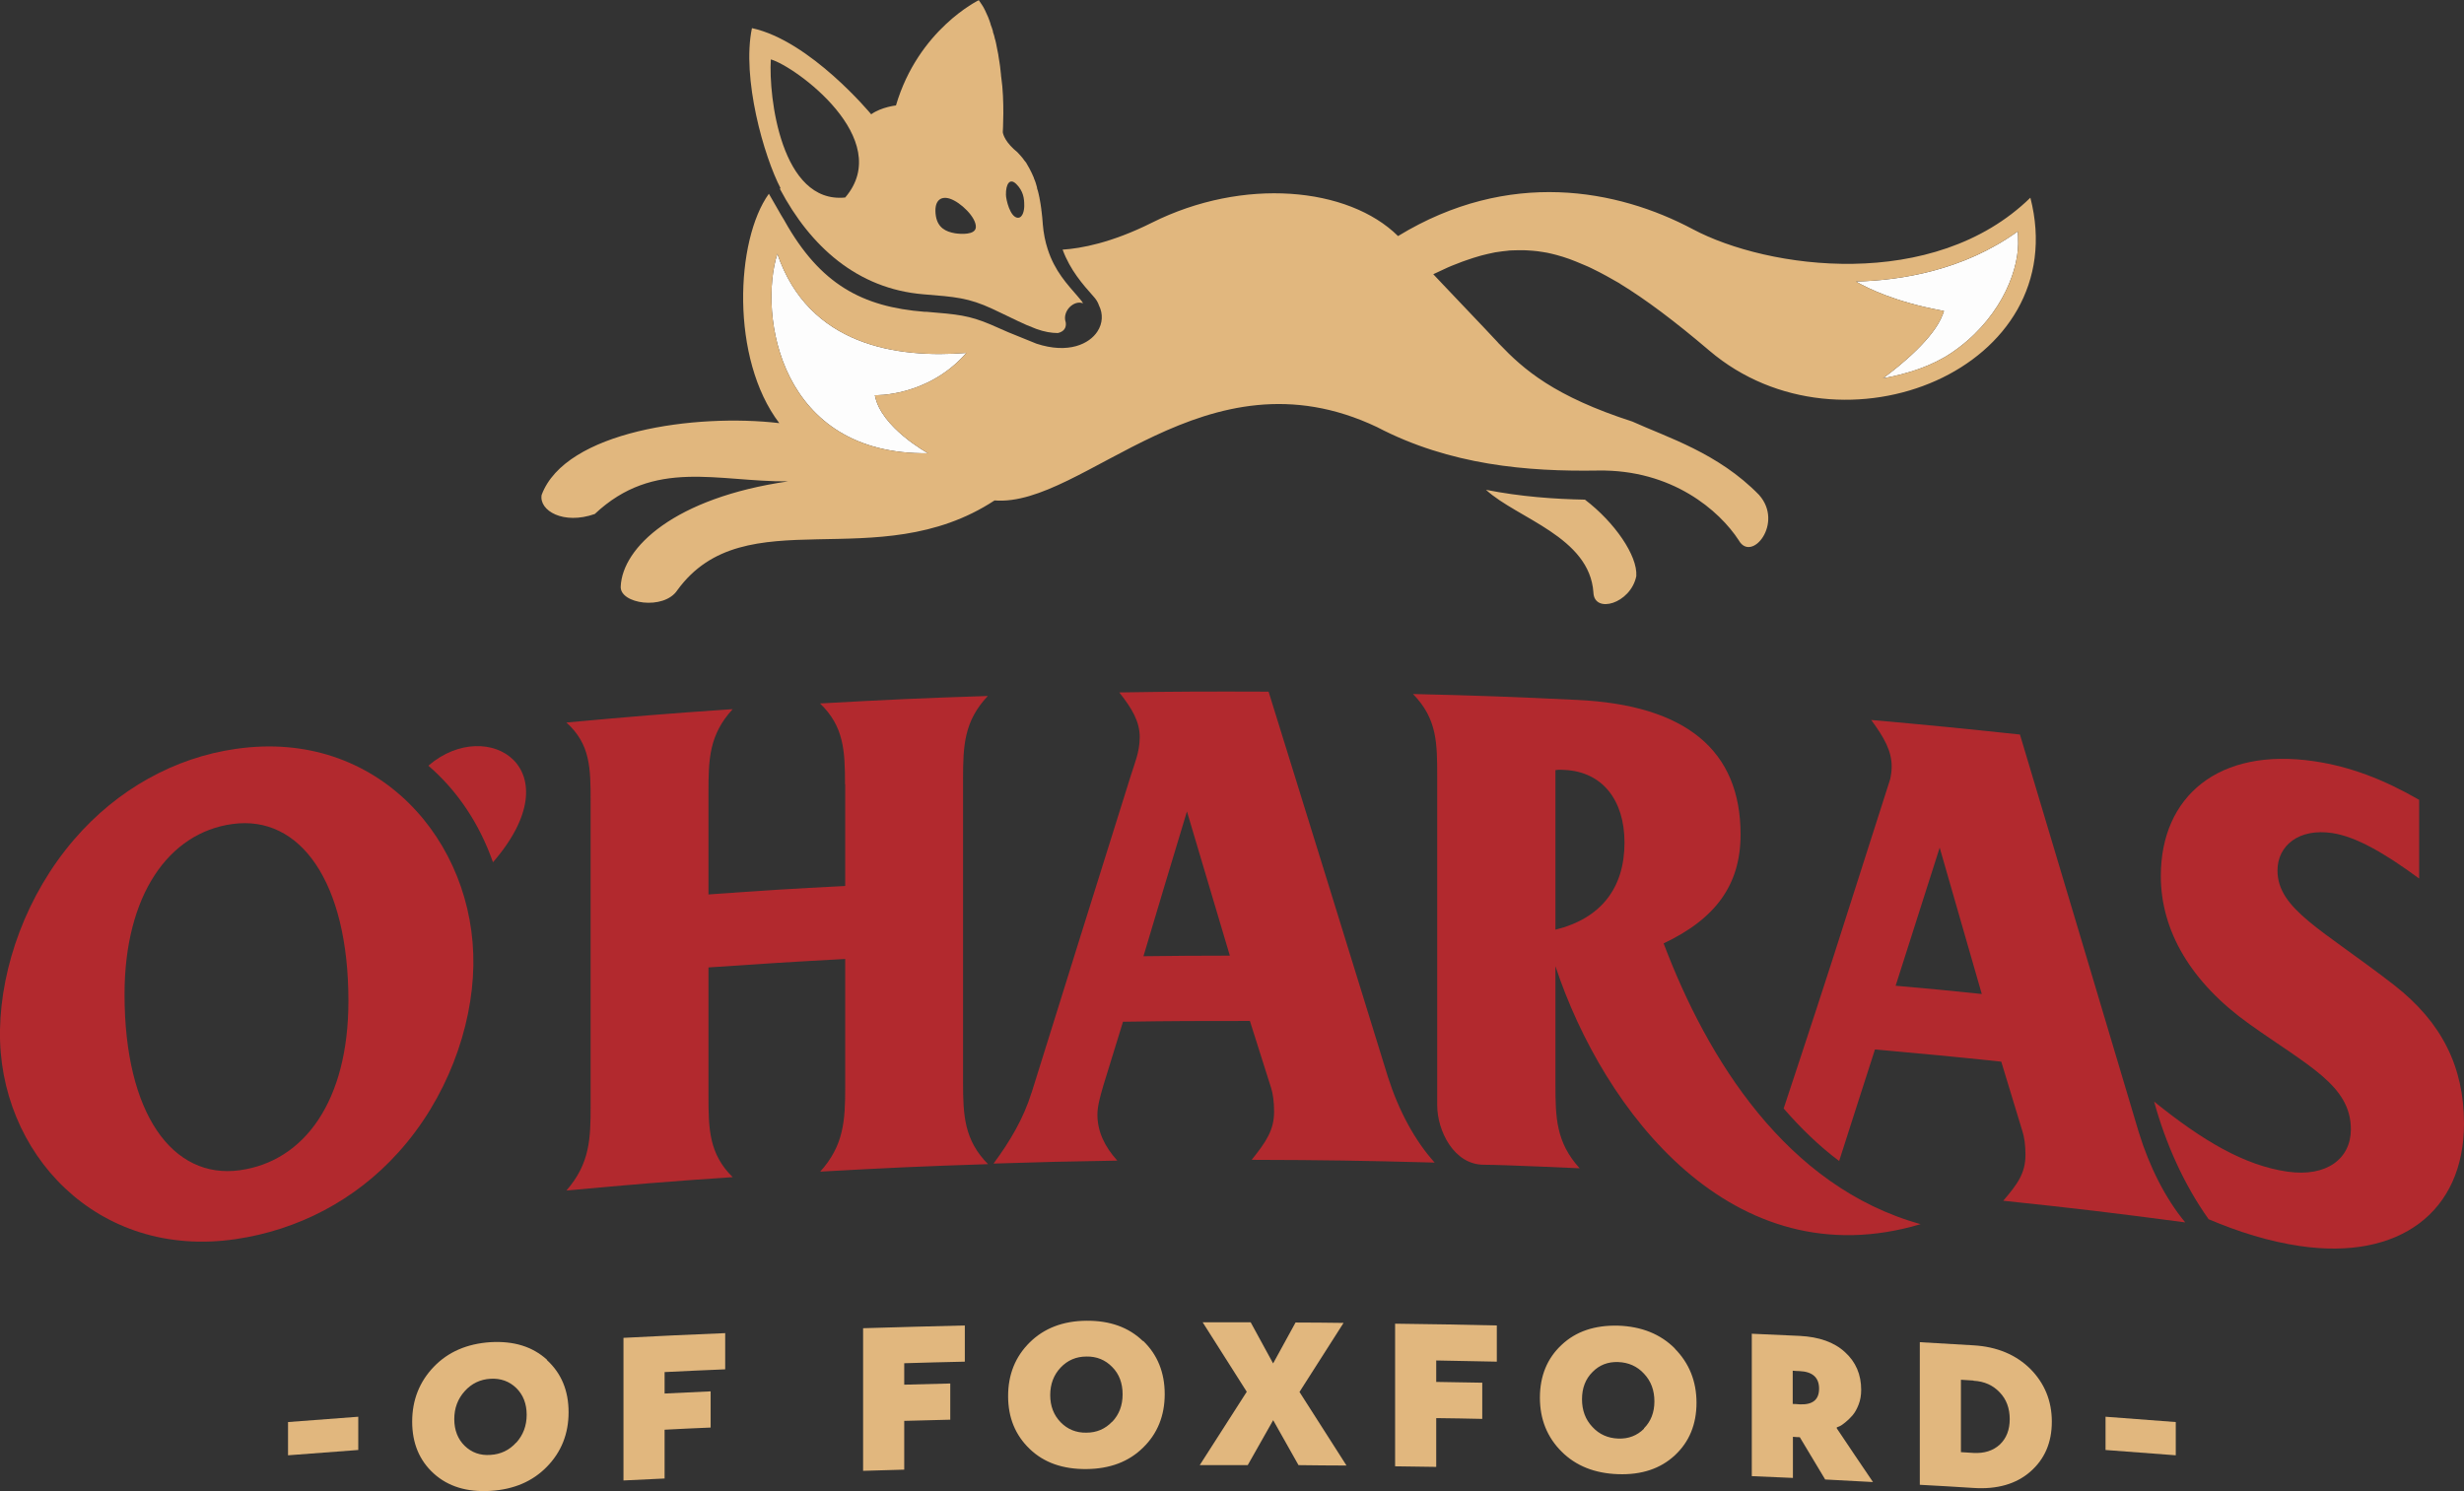 <?xml version="1.0" encoding="UTF-8"?><svg id="Layer_2" xmlns="http://www.w3.org/2000/svg" viewBox="0 0 125.24 75.81"><rect x="0" y="0" width="125.24" height="75.81" fill="#333333" stroke="none"/><defs><style>.cls-1{fill:#fdfdfd;}.cls-2{fill:#e1b77e;}.cls-3{fill:#b2292e;}</style></defs><g id="Layer_1-2"><g><g><path class="cls-3" d="M111.07,62.14c-1.01-1.22-1.82-2.83-2.36-4.58-2.01-6.74-4.02-13.48-6.04-20.22-3.02-.32-4.53-.47-7.56-.74,.66,.9,1.04,1.57,1.04,2.37,0,.22-.03,.43-.07,.62h0c-1.19,3.71-1.78,5.57-2.97,9.29-.98,3.04-2.44,7.44-2.45,7.47,.83,.96,1.8,1.91,2.82,2.67,.76-2.39,1.06-3.29,1.82-5.67,2.57,.23,3.86,.35,6.42,.62,.43,1.41,.64,2.11,1.07,3.52,.1,.29,.16,.72,.16,1.21,0,.95-.41,1.5-1.13,2.34,3.7,.39,5.55,.61,9.24,1.1Zm-14.72-12.03s.02-.07,.04-.12c.88-2.76,1.32-4.14,2.2-6.9,.85,2.97,1.28,4.46,2.14,7.44-1.75-.18-2.63-.27-4.38-.42Z"/><path class="cls-3" d="M121.68,50.07c-3.65-2.83-5.92-3.85-5.92-5.82,0-1.27,1.1-2.16,2.79-1.9,1.19,.18,2.63,1,4.41,2.31v-4c-1.81-1.04-3.5-1.69-5.32-1.96-4.89-.73-7.81,1.8-7.81,5.83,0,2.81,1.55,5.42,4.49,7.52,2.98,2.13,5.17,3.12,5.17,5.36,0,1.48-1.22,2.44-3.23,2.15-2.19-.32-4.29-1.56-6.77-3.56,.59,2.15,1.52,4.22,2.77,5.98,1.56,.66,3.08,1.13,4.63,1.36,5.08,.75,8.35-1.75,8.35-6.22,0-2.88-1.12-5.15-3.56-7.05Z"/><path class="cls-3" d="M84.55,47.96c2.65-1.25,3.92-2.98,3.92-5.54,0-4.28-2.78-6.58-8.31-6.84-3.34-.16-5-.22-8.34-.3,1.23,1.26,1.23,2.49,1.23,4.21v16.69c0,1.29,.84,3.03,2.37,3.03,.96,0,4.87,.18,4.87,.18-1.2-1.32-1.23-2.58-1.23-4.27,0-2.4,0-3.6,0-6,2.44,7.36,9,15.96,18.56,13.11-6.83-1.9-10.84-8.4-13.06-14.27Zm-5.49-8.81c.16-.03,.31-.02,.47-.01,1.9,.09,3.04,1.52,3.04,3.69,0,2.32-1.2,3.86-3.51,4.43v-8.11Z"/><path class="cls-3" d="M52.43,55.56c1.67-5.36,3.35-10.72,5.03-16.08,.19-.63,.47-1.23,.47-2.01s-.38-1.44-1.04-2.27c3.04-.05,4.55-.05,7.59-.04,2.03,6.53,4.05,13.06,6.07,19.6,.54,1.69,1.36,3.22,2.37,4.34-3.72-.1-5.58-.13-9.3-.14,.73-.91,1.14-1.51,1.14-2.45,0-.49-.06-.92-.15-1.2-.43-1.36-.65-2.05-1.08-3.41-2.58,0-3.87,0-6.45,.04-.4,1.31-.61,1.97-1.01,3.28-.16,.56-.29,1.02-.29,1.44,0,.84,.35,1.61,1.01,2.34-2.52,.04-3.77,.07-6.29,.15,.85-1.15,1.52-2.29,1.93-3.6Zm10.08-6.98c-.87-2.94-1.31-4.4-2.18-7.33-.89,2.94-1.33,4.41-2.21,7.36,1.76-.02,2.64-.03,4.39-.03Z"/><path class="cls-3" d="M0,52.34c.06-3.21,1.34-6.85,3.78-9.68,2.18-2.53,5.1-4.15,8.21-4.59,7.23-1.05,12.17,4.72,12.07,11-.05,3.21-1.37,6.81-3.81,9.51-2.2,2.45-5.13,3.95-8.26,4.41C4.93,64.04-.12,58.59,0,52.34Zm12.18,7.15c3.29-.45,5.53-3.52,5.53-8.61,0-6.04-2.45-9.47-5.9-8.99-3.23,.44-5.48,3.61-5.48,8.66,0,6.07,2.44,9.41,5.86,8.94Z"/><path class="cls-3" d="M42.95,39.87c0-1.72-.06-2.95-1.27-4.11,3.41-.19,5.12-.27,8.53-.38-1.2,1.27-1.26,2.5-1.26,4.22,0,6.17,0,9.25,0,15.41,0,1.69,.06,2.95,1.27,4.17-3.42,.11-5.12,.19-8.53,.38,1.2-1.33,1.27-2.6,1.27-4.28v-6.53c-2.78,.15-4.17,.24-6.95,.43v6.53c0,1.68,.03,2.95,1.23,4.13-3.38,.23-5.08,.37-8.45,.68,1.2-1.38,1.23-2.64,1.23-4.32v-15.41c0-1.72,0-2.95-1.23-4.06,3.38-.31,5.07-.45,8.45-.68-1.2,1.31-1.23,2.54-1.23,4.26v5.16c2.78-.2,4.17-.29,6.95-.43v-5.16Z"/><path class="cls-3" d="M25.05,43.84c4.14-4.76-.26-7.48-3.25-4.94,0,0-.01,.02-.02,.03,1.46,1.26,2.58,2.92,3.28,4.91Z"/></g><g><path class="cls-2" d="M14.64,73.98v-1.69c1.19-.09,2.38-.18,3.57-.27,0,.56,0,1.13,0,1.69-1.19,.09-2.38,.18-3.57,.27Z"/><path class="cls-2" d="M27.8,69.14c.73,.67,1.1,1.55,1.1,2.65,0,1.1-.37,2.02-1.1,2.77-.73,.75-1.69,1.16-2.88,1.23-1.18,.07-2.14-.22-2.87-.88-.73-.66-1.1-1.54-1.1-2.64,0-1.1,.37-2.03,1.1-2.79,.73-.76,1.69-1.17,2.87-1.25,1.19-.07,2.14,.22,2.88,.89Zm-1.56,4.2c.35-.39,.53-.86,.53-1.42,0-.56-.18-1.02-.53-1.36-.35-.34-.79-.5-1.31-.47-.52,.03-.96,.24-1.31,.63-.35,.39-.53,.86-.53,1.42,0,.56,.18,1.02,.53,1.36,.35,.34,.79,.5,1.31,.46,.52-.03,.96-.24,1.31-.63Z"/><path class="cls-2" d="M33.78,72.68v2.48c-.7,.03-1.39,.07-2.09,.1v-7.25c1.72-.09,3.44-.17,5.17-.24v1.84c-1.03,.04-2.05,.09-3.08,.14v1.09c.78-.04,1.56-.07,2.34-.11v1.84c-.78,.03-1.56,.07-2.34,.11Z"/><path class="cls-2" d="M45.96,72.23v2.48c-.7,.02-1.39,.04-2.09,.06v-7.25c1.72-.05,3.45-.1,5.17-.14v1.84c-1.03,.02-2.05,.05-3.08,.08v1.09c.78-.02,1.56-.04,2.34-.06v1.84c-.78,.02-1.56,.04-2.34,.06Z"/><path class="cls-2" d="M58.1,68.16c.73,.7,1.1,1.61,1.1,2.71,0,1.1-.37,2.01-1.1,2.72-.73,.72-1.69,1.08-2.88,1.09-1.19,.01-2.15-.32-2.88-1.02-.73-.7-1.1-1.59-1.1-2.69,0-1.1,.37-2.01,1.1-2.73,.73-.72,1.69-1.09,2.88-1.1,1.19-.01,2.15,.33,2.88,1.04Zm-1.57,4.12c.35-.37,.53-.83,.53-1.4,0-.56-.17-1.03-.53-1.39-.35-.36-.79-.54-1.31-.53-.52,0-.96,.19-1.31,.56-.35,.37-.53,.84-.53,1.4,0,.56,.18,1.02,.53,1.38,.35,.36,.79,.54,1.31,.53,.52,0,.96-.19,1.31-.56Z"/><path class="cls-2" d="M64.71,72.2c-.43,.76-.86,1.52-1.29,2.28-.81,0-1.62,0-2.44,0,.8-1.24,1.59-2.49,2.39-3.73-.75-1.18-1.49-2.35-2.24-3.53,.81,0,1.62,0,2.44,0,.38,.7,.76,1.39,1.14,2.09,.38-.69,.76-1.39,1.14-2.08,.81,0,1.62,.01,2.44,.02-.75,1.17-1.49,2.34-2.24,3.51,.8,1.25,1.59,2.49,2.39,3.74-.81,0-1.62-.01-2.44-.02-.43-.76-.86-1.53-1.29-2.29Z"/><path class="cls-2" d="M73,72.09v2.48c-.7-.01-1.39-.02-2.09-.03v-7.25c1.72,.02,3.45,.05,5.17,.09v1.84c-1.03-.02-2.05-.04-3.08-.06v1.09c.78,.01,1.56,.03,2.34,.04v1.84c-.78-.02-1.56-.03-2.34-.04Z"/><path class="cls-2" d="M85.13,68.56c.73,.74,1.1,1.66,1.1,2.75,0,1.1-.37,1.99-1.1,2.67-.73,.68-1.69,1-2.88,.96-1.19-.04-2.15-.42-2.88-1.15-.73-.73-1.1-1.64-1.1-2.74,0-1.1,.37-2,1.1-2.68,.73-.69,1.69-1.01,2.88-.98,1.19,.04,2.15,.43,2.88,1.16Zm-1.57,4.05c.35-.35,.53-.81,.53-1.37,0-.56-.17-1.03-.53-1.41-.35-.38-.79-.57-1.31-.59-.52-.02-.96,.15-1.31,.51-.35,.35-.53,.81-.53,1.38,0,.56,.17,1.03,.53,1.41,.35,.38,.79,.57,1.31,.59,.52,.02,.96-.15,1.31-.5Z"/><path class="cls-2" d="M89.03,67.8c.81,.04,1.62,.07,2.44,.11,.99,.05,1.76,.32,2.31,.83,.55,.5,.82,1.14,.82,1.91,0,.27-.04,.52-.13,.75-.09,.23-.19,.41-.31,.55-.12,.14-.24,.25-.36,.35-.12,.1-.22,.17-.31,.21l-.13,.05v.05c.61,.91,1.22,1.82,1.84,2.73-.81-.04-1.62-.09-2.43-.13-.43-.72-.86-1.43-1.29-2.15-.12,0-.23-.01-.35-.02,0,.7,0,1.39,0,2.09-.7-.03-1.39-.06-2.09-.09v-7.25Zm2.09,3.57c.12,0,.23,.01,.35,.02,.66,.03,.99-.23,.99-.8,0-.56-.33-.86-.99-.89-.12,0-.23-.01-.35-.02,0,.56,0,1.13,0,1.69Z"/><path class="cls-2" d="M97.58,75.48v-7.25c.91,.05,1.82,.11,2.73,.16,1.2,.07,2.16,.48,2.89,1.2,.72,.73,1.09,1.62,1.09,2.68,0,1.06-.36,1.9-1.09,2.54-.72,.63-1.69,.91-2.89,.83-.91-.06-1.82-.11-2.73-.16Zm2.73-5.3c-.21-.01-.43-.03-.64-.04v3.68c.21,.01,.43,.03,.64,.04,.54,.03,.99-.11,1.33-.42,.34-.32,.51-.75,.51-1.3,0-.55-.17-1.01-.51-1.36-.34-.36-.78-.56-1.33-.59Z"/><path class="cls-2" d="M107.02,73.71v-1.69c1.19,.09,2.38,.18,3.57,.27v1.69c-1.19-.09-2.38-.18-3.57-.27Z"/></g><g><g><path class="cls-1" d="M44.47,20.09s2.68,.1,4.65-2.15c-3.52,.28-8.01-.36-9.61-5.04-.97,3.1,.12,10.25,7.66,10.14,0,0-2.4-1.31-2.7-2.94Z"/><path class="cls-1" d="M102.58,12.39c0-.25-.01-.58-.02-.63-2.74,1.98-5.94,2.5-8.23,2.55,.66,.38,2.05,1.04,4.28,1.46l.2,.04-.07,.19c-.45,1.19-2.08,2.53-3.03,3.23,1.28-.23,2.49-.63,3.46-1.28,2.37-1.59,3.39-3.98,3.41-5.56Z"/></g><g><path class="cls-2" d="M83.17,29.29c-.29,1.4-2.14,1.93-2.18,.83-.19-2.83-3.87-3.76-5.46-5.22,1.77,.35,3.48,.47,5.03,.5,1.51,1.15,2.68,2.85,2.61,3.88ZM39.88,11.23c1.81,3.23,3.95,4.37,7.11,4.62h.1c1.58,.13,2.16,.18,3.27,.65l.89,.39,1.43,.58c1.64,.54,2.7,0,3.1-.62,.27-.41,.29-.9,.08-1.32-.05-.16-.15-.32-.28-.46-.55-.62-1.18-1.33-1.57-2.38,.93-.06,2.48-.34,4.54-1.37,4.64-2.32,9.98-1.82,12.51,.68,5.64-3.44,11.16-2.38,14.98-.35,3.81,2.03,12.24,3.2,17.16-1.6,2.23,8.68-9.56,13.52-16.31,7.78-1.75-1.49-3.24-2.61-4.57-3.42h.01c-.11-.06-.21-.12-.32-.18-.24-.14-.48-.27-.71-.39-.14-.07-.28-.14-.42-.21-.12-.06-.24-.11-.36-.16-.15-.06-.29-.12-.43-.18-.1-.04-.21-.08-.31-.12-.22-.08-.45-.15-.67-.21-.08-.02-.16-.04-.24-.06-.16-.04-.31-.07-.46-.09-.09-.01-.18-.03-.27-.04-.16-.02-.32-.03-.48-.04-.07,0-.14-.01-.2-.01-.22,0-.43,0-.65,.01-.07,0-.14,.01-.21,.02-.16,.02-.32,.03-.48,.06-.08,.01-.15,.02-.23,.04-.19,.04-.37,.08-.56,.13-.04,.01-.08,.02-.11,.03-.23,.06-.45,.14-.69,.22-.07,.02-.13,.05-.2,.07-.18,.07-.36,.14-.54,.21-.07,.03-.14,.06-.21,.09-.24,.11-.48,.22-.73,.34,0,0,.2,.21,.52,.55,.48,.5,1.24,1.3,2.1,2.21,.15,.16,.3,.32,.45,.48l-.02-.02,.03,.03c.06,.06,.11,.12,.17,.18,.03,.03,.05,.05,.07,.08l.04,.04c1.25,1.31,2.8,2.66,6.76,3.94,1.76,.8,4.37,1.6,6.44,3.73,1.27,1.43-.38,3.46-1.03,2.31-.98-1.51-3.39-3.61-7.15-3.55-3.59,.06-7.53-.27-11.24-2.21-8.74-4.15-14.9,4.09-19.44,3.73-5.98,3.92-12.68-.17-16.12,4.56-.68,1.04-2.94,.7-2.88-.19,.09-1.98,2.72-4.5,8.51-5.34-3.6,.03-6.8-1.19-9.83,1.66-1.59,.56-2.84-.17-2.7-.97,1.21-3.25,7.84-4.15,12.08-3.65-2.49-3.27-2.23-9.3-.53-11.66,.16,.26,.62,1.1,.79,1.36Zm4.59,8.86s2.68,.1,4.65-2.15c-3.52,.28-8.01-.36-9.61-5.04-.97,3.1,.12,10.25,7.66,10.14,0,0-2.4-1.31-2.7-2.94Zm58.11-7.7c0-.25-.01-.58-.02-.63-2.74,1.98-5.94,2.5-8.23,2.55,.66,.38,2.05,1.04,4.28,1.46l.2,.04-.07,.19c-.45,1.19-2.08,2.53-3.03,3.23,1.28-.23,2.49-.63,3.46-1.28,2.37-1.59,3.39-3.98,3.41-5.56Z"/><path class="cls-2" d="M39.68,9.58c-.85-1.62-1.99-5.61-1.46-8.15,2.97,.64,6.06,4.38,6.06,4.38,.52-.37,1.26-.45,1.26-.45,1.14-3.87,4.21-5.35,4.21-5.35,.05,.07,.1,.14,.15,.22,.06,.09,.12,.19,.17,.3h0c.05,.11,.1,.22,.15,.33h0c.05,.12,.09,.24,.13,.36v.02c.05,.11,.08,.23,.12,.35v.04c.04,.11,.08,.23,.1,.35l.02,.06c.03,.11,.05,.22,.07,.33l.02,.1c.02,.1,.04,.2,.06,.3,0,.05,.02,.1,.02,.14,.01,.08,.03,.17,.04,.25,.01,.07,.02,.14,.03,.2,0,.06,.02,.12,.02,.18,.01,.09,.02,.18,.03,.27,0,.03,0,.07,.01,.1,.18,1.22,.08,2.81,.08,2.81,0,0,.03,.37,.56,.86h0c.13,.1,.24,.21,.34,.33,.07,.08,.14,.16,.19,.24l.04,.05s.03,.04,.05,.06c.07,.11,.26,.44,.4,.78h0v.02c.07,.15,.12,.31,.16,.47v.04c.06,.16,.09,.33,.13,.51,0,.02,0,.04,.01,.06,.03,.17,.06,.34,.08,.51,0,.03,0,.06,.01,.09,.02,.2,.05,.4,.06,.61v.02h0c.04,.5,.13,.92,.25,1.29,.36,1.13,1,1.79,1.54,2.42,.07,.08,.13,.16,.2,.24,.02,.03,.04,.06,.06,.1-.46-.19-1.08,.4-.88,.97,.04,.28-.1,.47-.4,.54-.32,0-.69-.06-1.1-.21-.72-.27-1.12-.5-2.23-1.02-1.21-.56-1.88-.61-3.51-.74-3.35-.28-5.73-2.42-7.28-5.34l-.02-.04Zm-.5-6.56c-.12,1.89,.52,7.35,3.78,7.02,2.54-2.97-2.54-6.67-3.78-7.02Zm10.42,8.52c.02-.49-.77-1.26-1.32-1.44-.5-.16-.83,.14-.71,.89,.1,.58,.49,.79,.98,.87,.26,.04,1.03,.1,1.05-.31Zm2.46-1.11c0-.33-.04-.71-.4-1.07-.34-.34-.54,.01-.53,.54,0,.23,.21,1.16,.61,1.17,.26,0,.33-.42,.32-.65Z"/></g></g></g></g></svg>